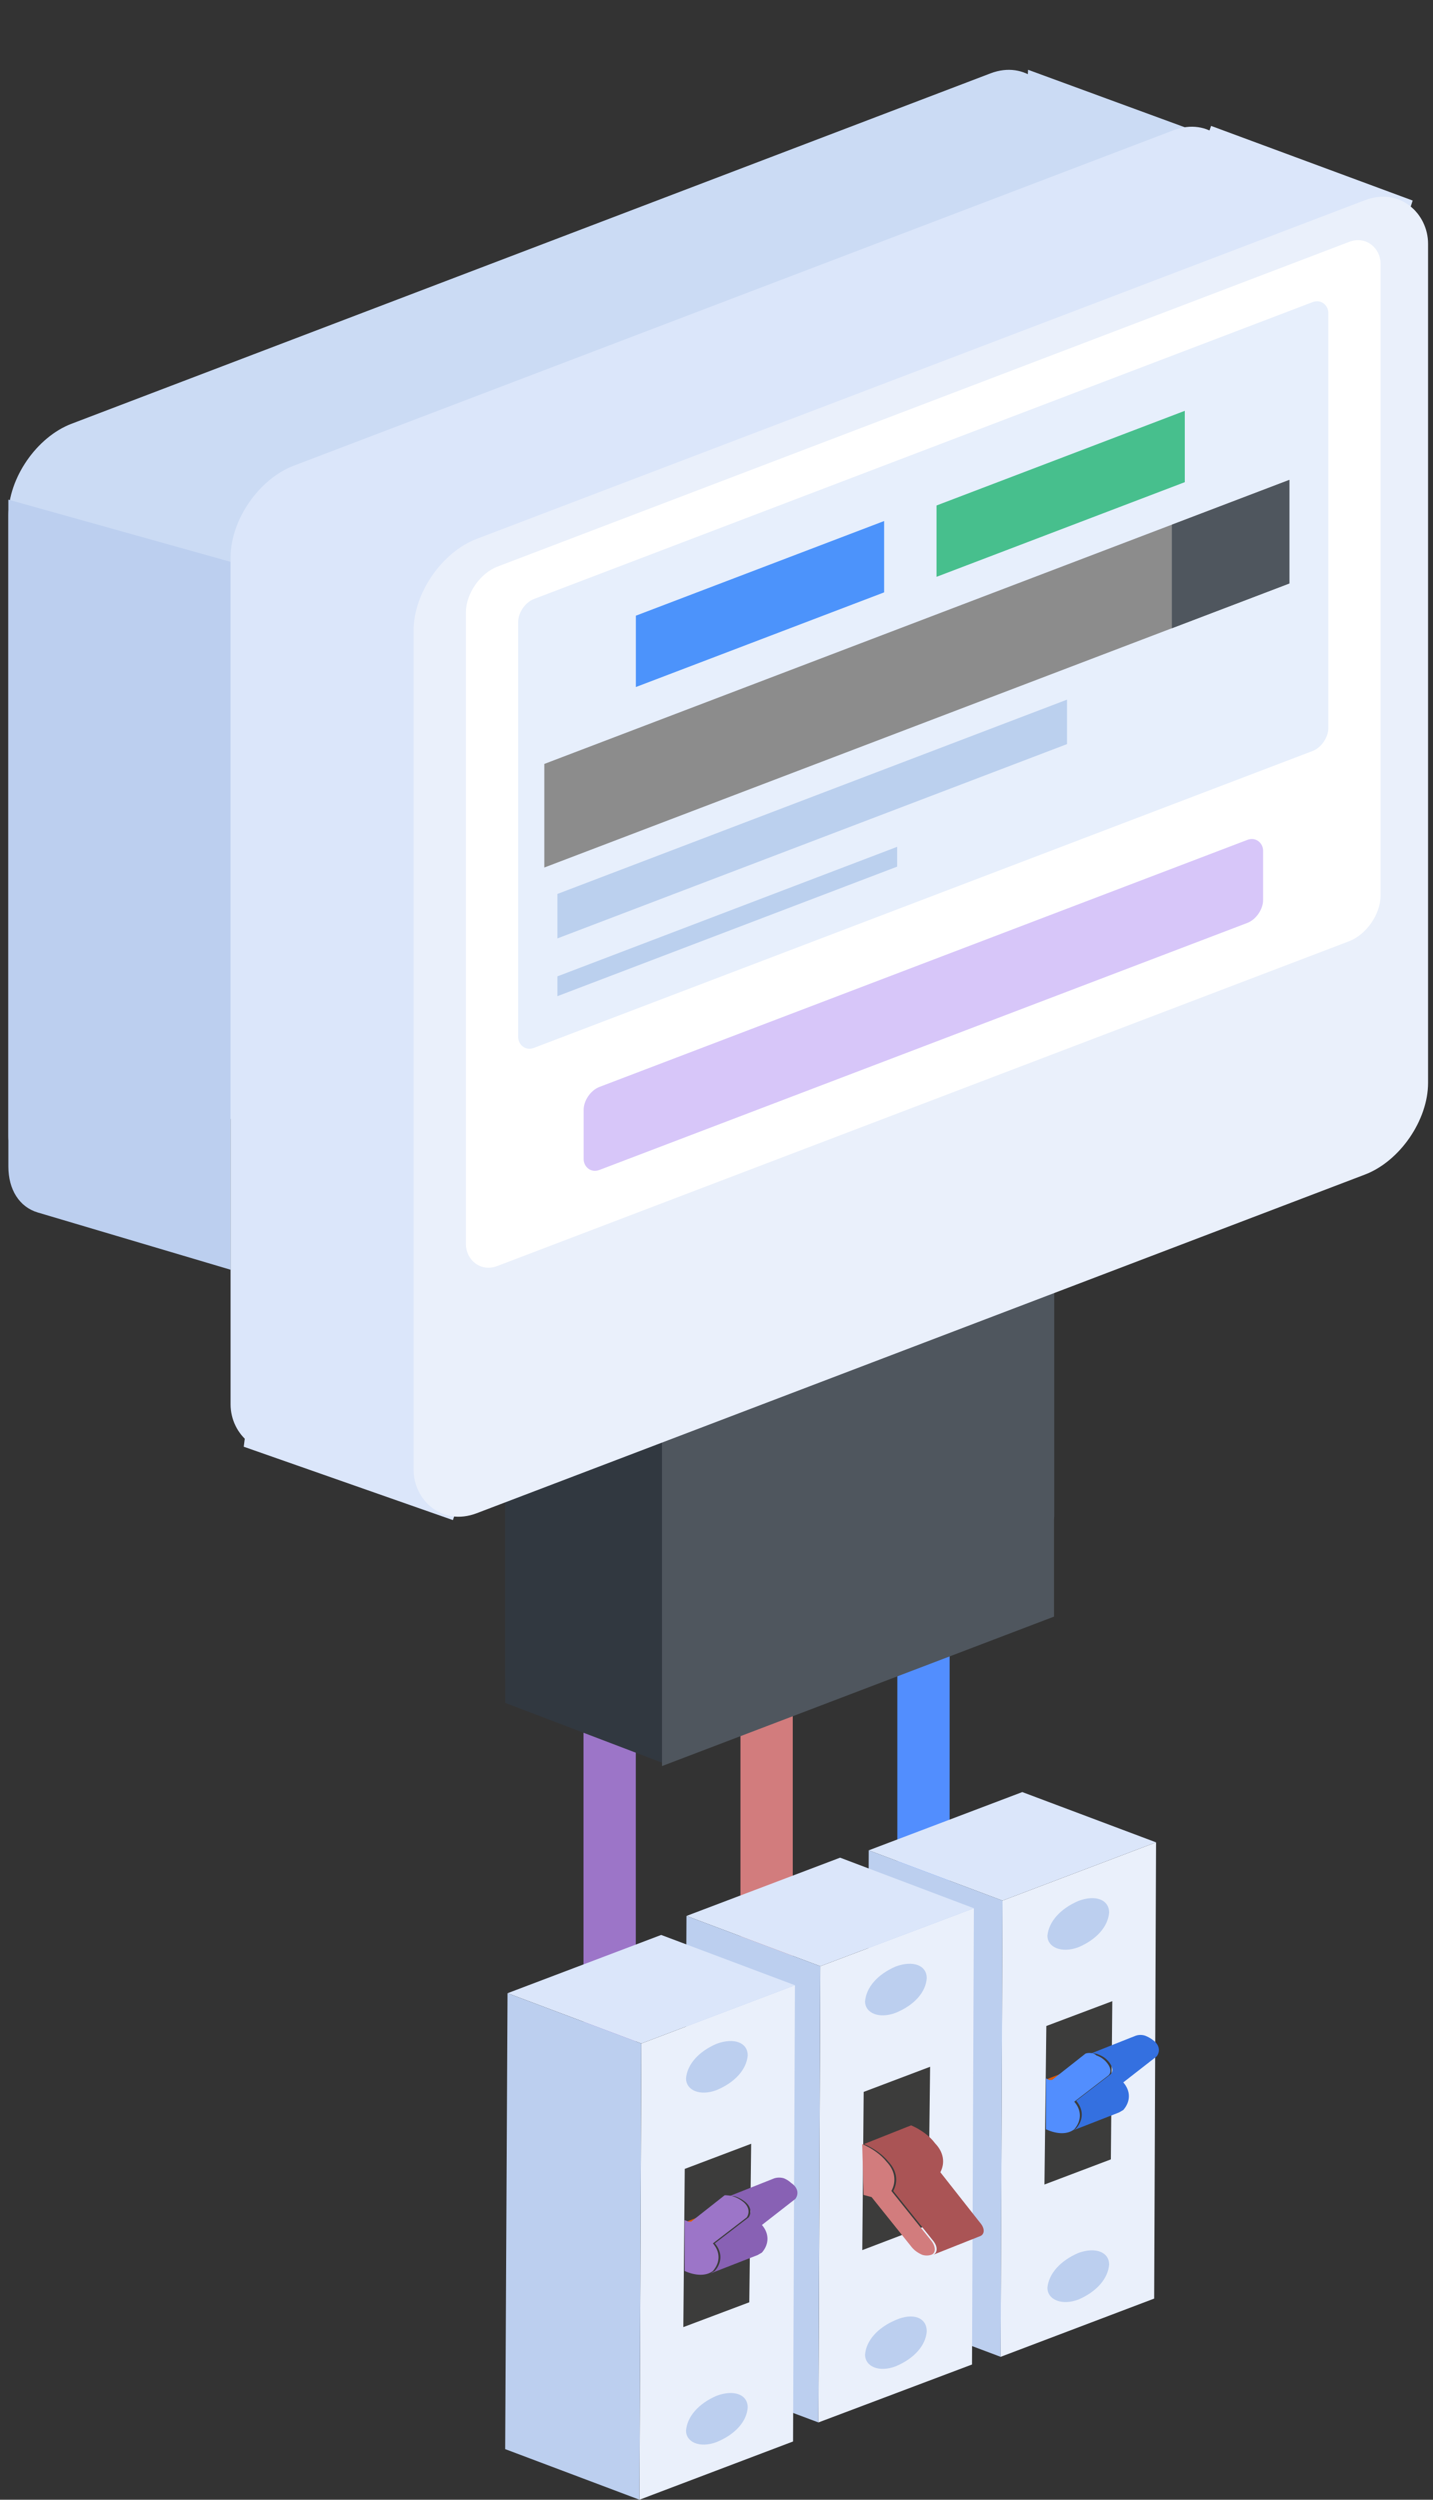 <svg width="121" height="211" viewBox="0 0 121 211" fill="none" xmlns="http://www.w3.org/2000/svg">
<rect x="0" y="0" width="121" height="211" fill="#333333" stroke="none"/>
<path d="M86.808 5.89L101.71 11.355L102.262 71.127L86.158 66.347C84.516 65.86 83.569 64.24 83.687 62.119L86.808 5.89Z" fill="#CBDBF4"/>
<rect width="94.505" height="63.806" rx="5.71" transform="matrix(0.934 -0.356 0 1 0.707 37.802)" fill="#CBDBF4"/>
<path d="M0.707 42.175L19.473 47.426V107.179L3.187 102.345C1.643 101.887 0.707 100.423 0.707 98.467V42.175Z" fill="#BCCFEF"/>
<rect width="90.961" height="82.907" rx="5.71" transform="matrix(0.934 -0.356 0 1 19.469 41.343)" fill="#DBE6FA"/>
<path d="M24.293 93.698L49.251 96.458L38.242 128.311L20.58 122.117L24.293 93.698Z" fill="#DBE6FA"/>
<path d="M102.261 10.627L119.285 16.928L108.834 48.621L91.172 42.427L102.261 10.627Z" fill="#DBE6FA"/>
<path fill-rule="evenodd" clip-rule="evenodd" d="M66.939 130.861H62.523V168.025C62.523 168.025 62.523 168.025 62.523 168.025C62.523 170.842 63.512 173.126 64.731 173.126C65.95 173.126 66.939 170.842 66.939 168.025C66.939 168.025 66.939 168.025 66.939 168.025V130.861Z" fill="#D27C7D"/>
<path fill-rule="evenodd" clip-rule="evenodd" d="M80.185 127.218H75.769V153.187V168.025H80.185V153.187V127.218Z" fill="#528EFE"/>
<path fill-rule="evenodd" clip-rule="evenodd" d="M53.685 127.218H49.27V172.488C49.27 172.488 49.27 172.489 49.27 172.489C49.27 176.06 50.258 178.956 51.477 178.956C52.697 178.956 53.685 176.06 53.685 172.489C53.685 172.489 53.685 172.488 53.685 172.488V127.218Z" fill="#9C75C8"/>
<path fill-rule="evenodd" clip-rule="evenodd" d="M89.018 104.628H55.902V127.946C55.902 127.946 55.902 127.947 55.902 127.947C55.902 130.361 63.316 132.319 72.46 132.319C81.605 132.319 89.018 130.361 89.018 127.947C89.018 127.947 89.018 127.946 89.018 127.946V104.628Z" fill="#4F565E"/>
<rect width="35.439" height="39.84" transform="matrix(0.934 -0.356 0 1 42.656 101.948)" fill="#313840"/>
<rect width="14.176" height="39.84" transform="matrix(-0.934 -0.356 0 1 55.898 108.947)" fill="#313840"/>
<rect width="35.439" height="39.84" transform="matrix(0.934 -0.356 0 1 55.898 109.234)" fill="#4F565E"/>
<rect width="91.715" height="82.245" rx="5.71" transform="matrix(0.934 -0.356 0 1 34.922 47.518)" fill="#EAF0FB"/>
<rect width="82.692" height="59.031" rx="2.855" transform="matrix(0.934 -0.356 0 1 39.34 48.843)" fill="white"/>
<rect width="73.241" height="37.89" rx="1.428" transform="matrix(0.934 -0.356 0 1 43.754 51.069)" fill="#E7EFFC"/>
<rect width="67.335" height="8.744" transform="matrix(0.934 -0.356 0 1 45.961 64.483)" fill="#8C8C8C"/>
<rect width="22.445" height="6.022" transform="matrix(0.934 -0.356 0 1 53.691 51.97)" fill="#4C93FB"/>
<rect width="46.071" height="3.753" transform="matrix(0.934 -0.356 0 1 47.066 75.458)" fill="#BBD0EE"/>
<rect width="61.428" height="7.008" rx="1.428" transform="matrix(0.934 -0.356 0 1 49.281 92.256)" fill="#D7C6F9"/>
<rect width="30.714" height="1.673" transform="matrix(0.934 -0.356 0 1 47.066 82.414)" fill="#BBD0EE"/>
<rect width="22.445" height="6.022" transform="matrix(0.934 -0.356 0 1 79.078 42.668)" fill="#47BF8D"/>
<rect width="10.632" height="8.744" transform="matrix(0.934 -0.356 0 1 98.949 44.289)" fill="#4F565E"/>
<path d="M84.647 160.43L97.615 155.513L97.456 194.023L84.488 198.941L84.647 160.43Z" fill="#EAF0FB"/>
<path d="M88.35 171.014L93.92 168.918L93.8 182.272L88.191 184.395L88.35 171.014Z" fill="#3C3C3B"/>
<path d="M73.352 156.185L86.32 151.268L97.617 155.512L84.649 160.429L73.352 156.185Z" fill="#DBE6FA"/>
<path d="M84.652 160.428L84.493 198.939L73.195 194.694L73.354 156.184L84.652 160.428Z" fill="#BCCFEF"/>
<path d="M93.653 161.437C93.605 162.023 93.347 162.592 92.897 163.101C92.448 163.609 91.821 164.041 91.067 164.362C89.635 164.905 88.441 164.362 88.441 163.404C88.496 162.813 88.762 162.239 89.218 161.727C89.674 161.215 90.307 160.779 91.067 160.454C92.499 159.91 93.653 160.35 93.653 161.437Z" fill="#BCCFEF"/>
<path d="M93.653 191.15C93.605 191.739 93.347 192.312 92.898 192.825C92.449 193.337 91.822 193.774 91.067 194.1C89.635 194.644 88.441 194.1 88.441 193.117C88.496 192.526 88.762 191.952 89.218 191.439C89.674 190.927 90.307 190.491 91.067 190.166C92.499 189.649 93.653 190.089 93.653 191.15Z" fill="#BCCFEF"/>
<path d="M92.663 173.962H92.345L88.367 175.515L88.646 175.644H88.884L92.862 174.065L92.663 173.962Z" fill="#E05A00"/>
<path d="M97.354 172.203C97.173 172.061 96.958 171.938 96.717 171.84C96.59 171.793 96.446 171.768 96.3 171.768C96.153 171.768 96.009 171.793 95.882 171.84L91.904 173.419C92.026 173.362 92.172 173.332 92.322 173.332C92.472 173.332 92.618 173.362 92.739 173.419C92.988 173.51 93.204 173.633 93.376 173.781C93.933 174.273 94.092 174.843 93.734 175.127L90.87 177.327C91.18 177.682 91.343 178.083 91.343 178.492C91.343 178.9 91.18 179.301 90.87 179.656C90.781 179.745 90.657 179.816 90.512 179.863L94.49 178.311L94.848 178.104C95.158 177.749 95.321 177.347 95.321 176.939C95.321 176.53 95.158 176.129 94.848 175.774L97.672 173.574C97.835 173.351 97.891 173.101 97.835 172.857C97.778 172.613 97.611 172.385 97.354 172.203Z" fill="#3470E0"/>
<path d="M92.577 173.495C92.825 173.586 93.042 173.709 93.213 173.857C93.77 174.349 93.929 174.918 93.571 175.203L90.707 177.403C91.017 177.758 91.181 178.159 91.181 178.568C91.181 178.976 91.017 179.377 90.707 179.732C90.15 180.172 89.275 180.172 88.32 179.732V175.436L88.599 175.565H88.838L91.662 173.34C91.817 173.289 91.996 173.277 92.164 173.305C92.333 173.334 92.479 173.401 92.577 173.495Z" fill="#528EFE"/>
<path d="M69.265 165.968L82.233 161.076L82.074 199.587L69.106 204.478L69.265 165.968Z" fill="#EAF0FB"/>
<path d="M72.928 176.577L78.537 174.455L78.378 187.81L72.809 189.932L72.928 176.577Z" fill="#3C3C3B"/>
<path d="M57.969 161.722L70.937 156.805L82.234 161.075L69.266 165.967L57.969 161.722Z" fill="#DBE6FA"/>
<path d="M69.262 165.965L69.103 204.476L57.766 200.231L57.965 161.721L69.262 165.965Z" fill="#BCCFEF"/>
<path d="M78.254 166.976C78.212 167.565 77.952 168.139 77.495 168.649C77.037 169.158 76.397 169.588 75.629 169.901C74.197 170.444 73.043 169.901 73.043 168.943C73.09 168.354 73.349 167.781 73.798 167.268C74.247 166.756 74.874 166.319 75.629 165.993C77.101 165.449 78.254 165.889 78.254 166.976Z" fill="#BCCFEF"/>
<path d="M78.254 196.79C78.209 197.382 77.947 197.959 77.49 198.472C77.034 198.985 76.395 199.42 75.629 199.74C74.197 200.284 73.043 199.74 73.043 198.757C73.09 198.172 73.349 197.602 73.798 197.093C74.247 196.585 74.875 196.153 75.629 195.832C77.101 195.185 78.254 195.625 78.254 196.79Z" fill="#BCCFEF"/>
<path d="M82.743 187.604L79.401 183.359C79.611 182.958 79.681 182.532 79.605 182.111C79.529 181.69 79.31 181.285 78.964 180.926C78.506 180.31 77.806 179.783 76.935 179.399L72.957 180.978C73.829 181.358 74.541 181.874 75.025 182.479C75.369 182.844 75.583 183.254 75.652 183.679C75.721 184.105 75.642 184.535 75.423 184.938L78.805 189.156C79.202 189.648 79.163 190.166 78.805 190.321L82.783 188.742C83.141 188.587 83.18 188.095 82.743 187.604Z" fill="#AA5455"/>
<path d="M72.801 180.978C73.673 181.357 74.385 181.873 74.869 182.479C75.213 182.843 75.427 183.253 75.496 183.679C75.564 184.104 75.486 184.534 75.267 184.937L78.648 189.156C79.046 189.673 79.006 190.191 78.648 190.32C78.526 190.364 78.389 190.386 78.251 190.386C78.112 190.386 77.975 190.364 77.853 190.32C77.483 190.155 77.183 189.933 76.978 189.673L73.596 185.455L72.92 185.274L72.801 180.978Z" fill="#D27C7D"/>
<path d="M54.155 172.491L67.123 167.573L66.964 206.084L53.996 211.001L54.155 172.491Z" fill="#EAF0FB"/>
<path d="M57.819 183.076L63.428 180.954L63.268 194.335L57.699 196.431L57.819 183.076Z" fill="#3C3C3B"/>
<path d="M42.859 168.245L55.828 163.328L67.125 167.573L54.157 172.49L42.859 168.245Z" fill="#DBE6FA"/>
<path d="M54.153 172.489L53.993 210.999L42.656 206.729L42.855 168.244L54.153 172.489Z" fill="#BCCFEF"/>
<path d="M63.137 173.498C63.085 174.085 62.821 174.657 62.364 175.165C61.908 175.674 61.273 176.104 60.511 176.422C59.079 176.966 57.926 176.422 57.926 175.439C57.976 174.854 58.236 174.285 58.685 173.777C59.134 173.269 59.76 172.836 60.511 172.514C61.983 171.971 63.137 172.411 63.137 173.498Z" fill="#BCCFEF"/>
<path d="M63.137 203.209C63.095 203.798 62.834 204.372 62.377 204.881C61.92 205.39 61.28 205.82 60.511 206.133C59.079 206.677 57.926 206.133 57.926 205.175C57.973 204.587 58.231 204.013 58.68 203.501C59.129 202.988 59.756 202.551 60.511 202.225C61.983 201.682 63.137 202.122 63.137 203.209Z" fill="#BCCFEF"/>
<path d="M62.152 186.023H61.833L57.855 187.576L58.174 187.706H58.412L62.39 186.127L62.152 186.023Z" fill="#E05A00"/>
<path d="M66.802 184.263C66.646 184.109 66.443 183.977 66.206 183.875C66.076 183.832 65.933 183.81 65.788 183.81C65.643 183.81 65.499 183.832 65.37 183.875L61.392 185.454C61.514 185.397 61.66 185.367 61.81 185.367C61.96 185.367 62.106 185.397 62.228 185.454C62.468 185.552 62.683 185.674 62.864 185.816C63.111 185.997 63.275 186.218 63.338 186.456C63.402 186.694 63.361 186.938 63.222 187.162L60.358 189.362C60.668 189.717 60.832 190.118 60.832 190.527C60.832 190.935 60.668 191.336 60.358 191.691L60 191.898L63.978 190.346L64.336 190.138C64.643 189.783 64.804 189.382 64.804 188.974C64.804 188.566 64.643 188.165 64.336 187.809L67.16 185.609C67.32 185.388 67.372 185.14 67.308 184.9C67.243 184.659 67.067 184.437 66.802 184.263Z" fill="#8861B4"/>
<path d="M62.065 185.455C62.306 185.553 62.52 185.675 62.702 185.817C62.948 185.998 63.112 186.219 63.176 186.457C63.239 186.695 63.199 186.94 63.059 187.163L60.195 189.363C60.506 189.718 60.669 190.119 60.669 190.528C60.669 190.936 60.506 191.337 60.195 191.692C59.639 192.132 58.724 192.106 57.809 191.692V187.396L58.127 187.526H58.365L61.19 185.3C61.309 185.3 61.667 185.3 62.065 185.455Z" fill="#9C75C8"/>
</svg>
